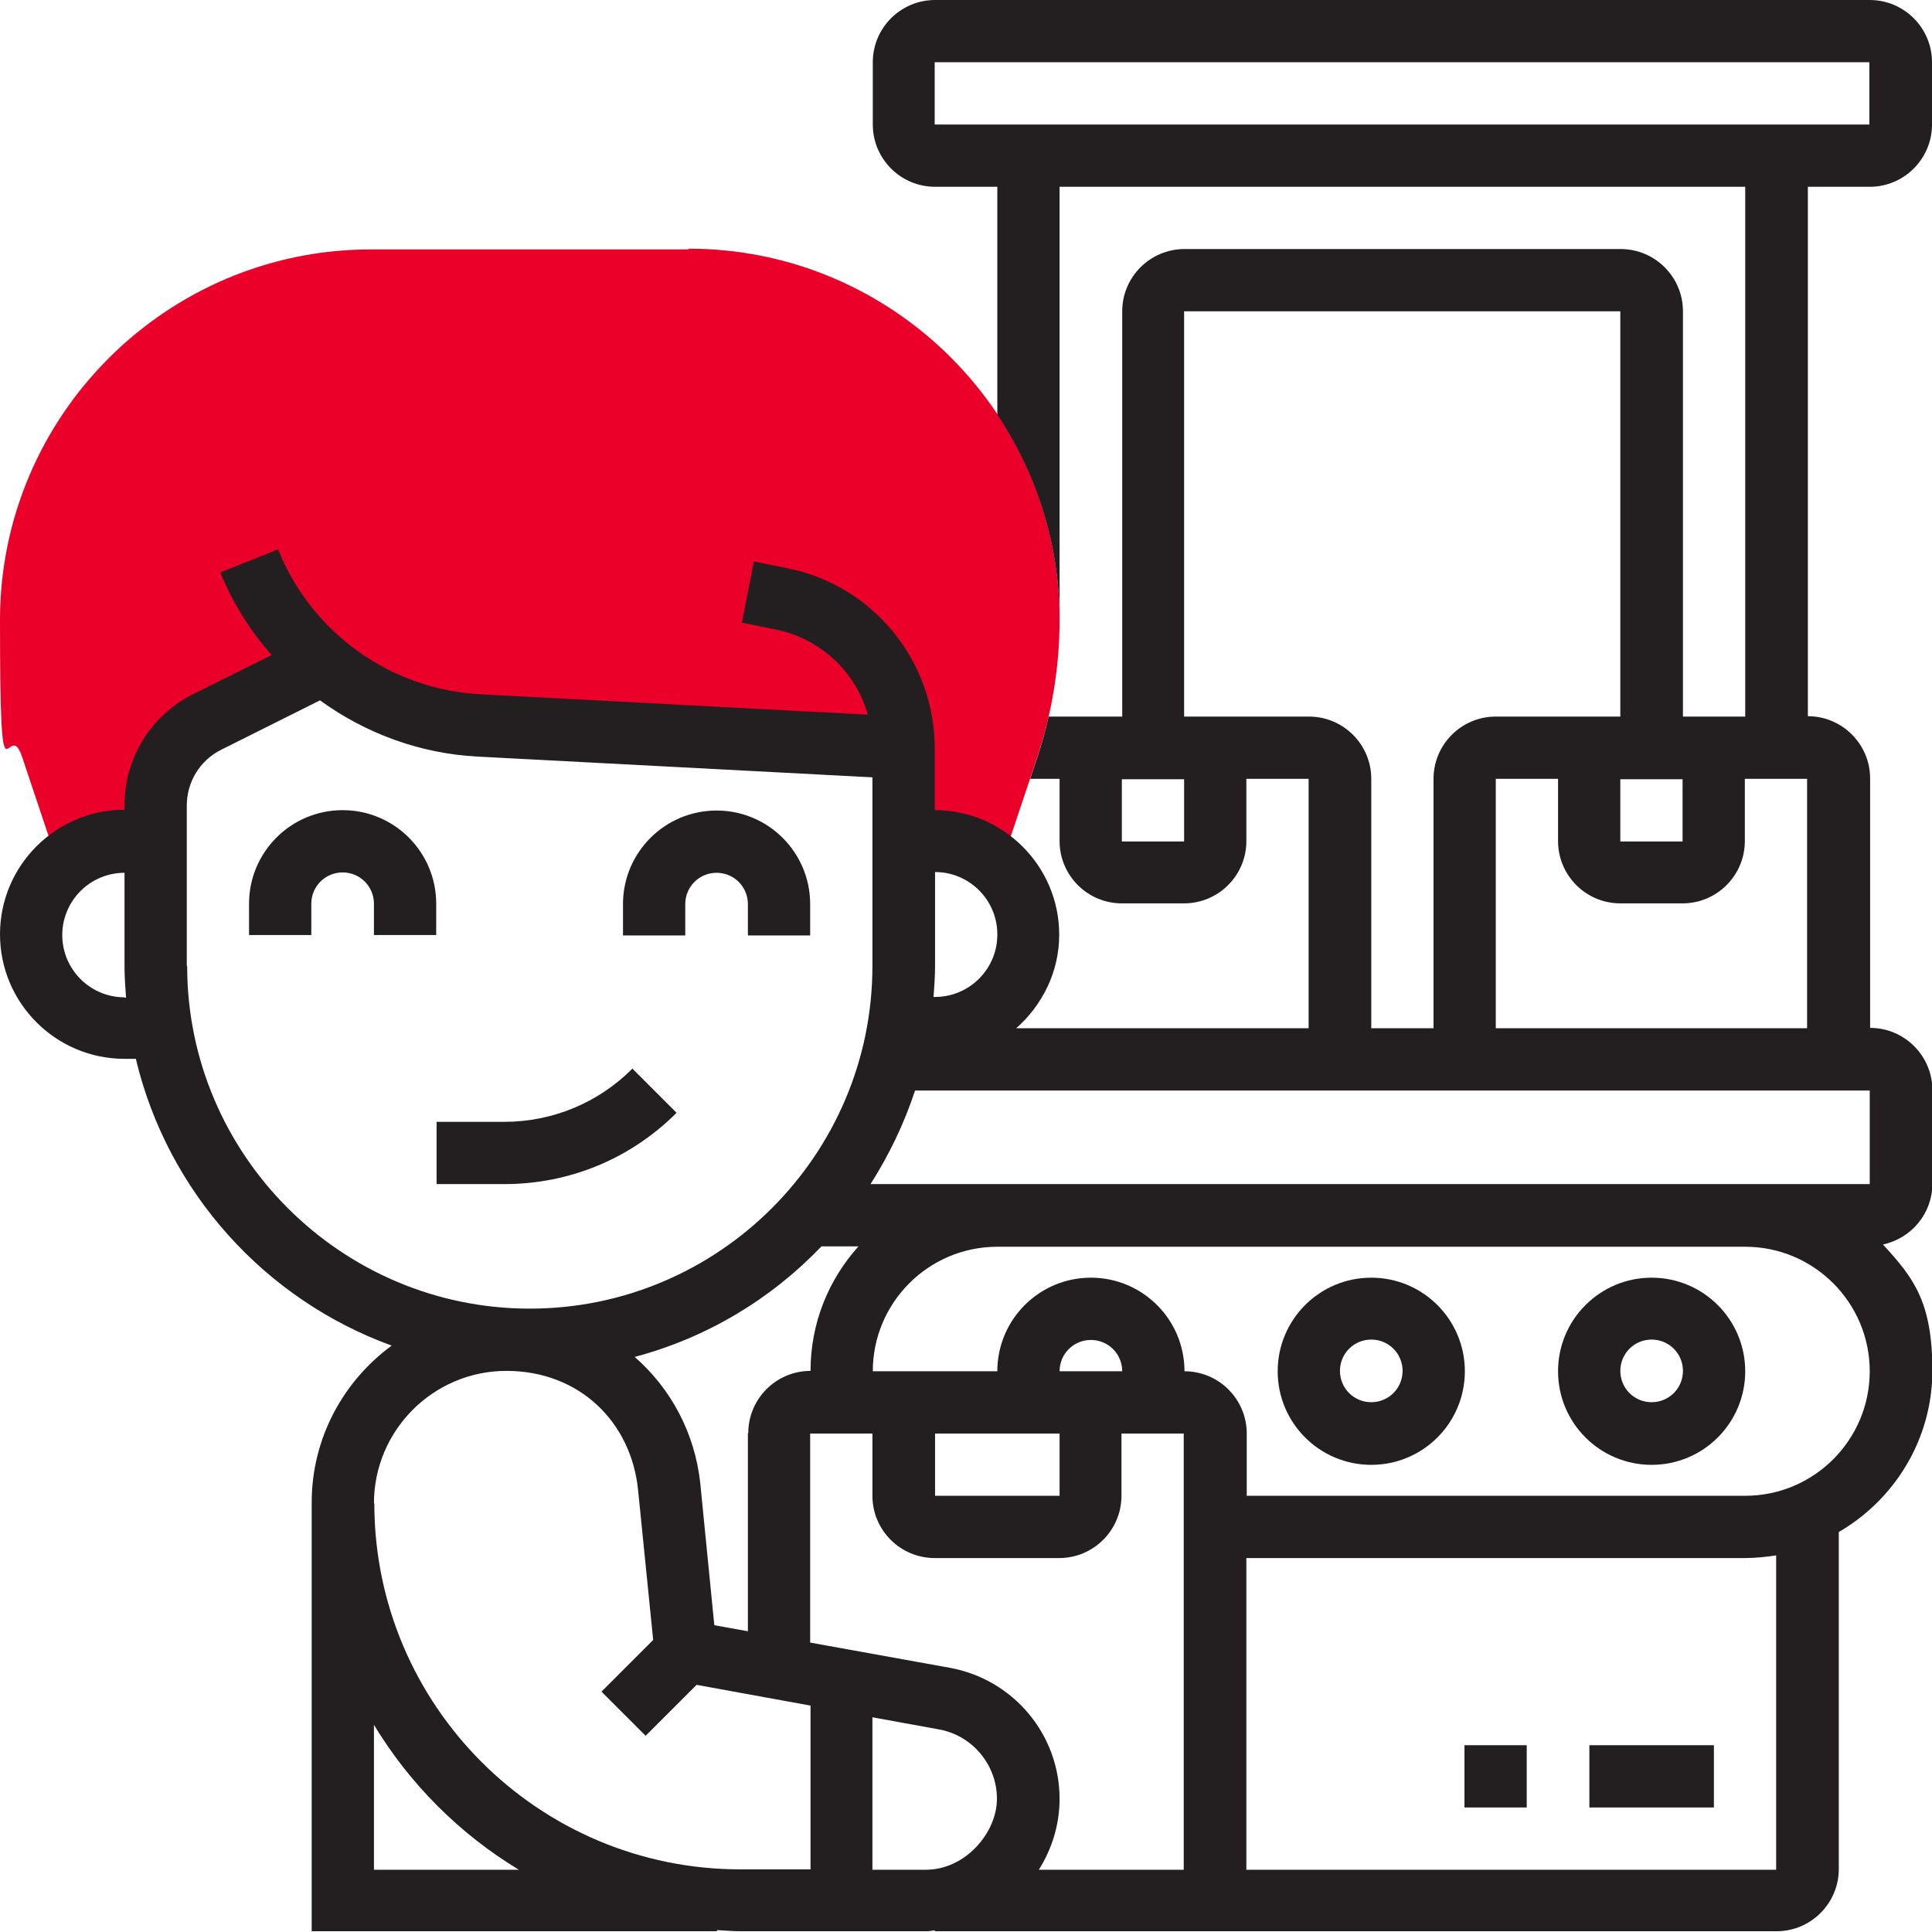 <?xml version="1.0" encoding="UTF-8"?>
<svg id="_x33_0" xmlns="http://www.w3.org/2000/svg" version="1.1" viewBox="0 0 512 512">
  <!-- Generator: Adobe Illustrator 29.0.1, SVG Export Plug-In . SVG Version: 2.1.0 Build 192)  -->
  <defs>
    <style>
      .st0 {
        fill: #231f20;
      }

      .st1 {
        fill: #ea0029;
      }
    </style>
  </defs>
  <path class="st1" d="M182.5,66.1h-84.2C44.1,66.1,0,110.2,0,164.3s2,24.6,5.9,36.4l9.8,29.3c4.5-4.4,10.6-7.1,17.3-7.1h8.3v-9.5c0-9.4,5.3-18,13.7-22.2l30.8-15.4c11.4,9.6,25.7,15.5,41.2,16.3l112.5,5.9v24.8h8.3c6.8,0,12.9,2.7,17.3,7.1l9.8-29.3c3.9-11.7,5.9-24,5.9-36.4,0-54.2-44.1-98.3-98.3-98.3h0v.2Z"/>
  <g>
    <path class="st0" d="M167.6,283.2c-9.1,9.1-21.2,14.1-34,14.1h-17.9v16.5h17.9c17.3,0,33.5-6.7,45.7-18.9l-11.7-11.7Z"/>
    <path class="st0" d="M437.7,338.6c-13.7,0-24.8,11.1-24.8,24.8s11.1,24.8,24.8,24.8,24.8-11.1,24.8-24.8-11.1-24.8-24.8-24.8ZM437.7,371.6c-4.6,0-8.3-3.7-8.3-8.3s3.7-8.3,8.3-8.3,8.3,3.7,8.3,8.3-3.7,8.3-8.3,8.3Z"/>
    <path class="st0" d="M363.4,338.6c-13.7,0-24.8,11.1-24.8,24.8s11.1,24.8,24.8,24.8,24.8-11.1,24.8-24.8-11.1-24.8-24.8-24.8ZM363.4,371.6c-4.6,0-8.3-3.7-8.3-8.3s3.7-8.3,8.3-8.3,8.3,3.7,8.3,8.3-3.7,8.3-8.3,8.3Z"/>
    <path class="st0" d="M388.1,462.5h16.5v16.5h-16.5v-16.5Z"/>
    <path class="st0" d="M421.2,462.5h33v16.5h-33v-16.5Z"/>
    <path class="st0" d="M495.5,49.5c9.1,0,16.5-7.4,16.5-16.5v-16.5c0-9.1-7.4-16.5-16.5-16.5h-247.7c-9.1,0-16.5,7.4-16.5,16.5v16.5c0,9.1,7.4,16.5,16.5,16.5h16.5v60.4c10.4,15.6,16.5,34.3,16.5,54.4V49.5h181.7v140.4h-16.5v-107.4c0-9.1-7.4-16.5-16.5-16.5h-115.6c-9.1,0-16.5,7.4-16.5,16.5v107.4h-19.5c-.8,3.6-1.8,7.2-3,10.8l-1.9,5.7h7.8v16.5c0,9.1,7.4,16.5,16.5,16.5h16.5c9.1,0,16.5-7.4,16.5-16.5v-16.5h16.5v66.1h-77.5c6.9-6.1,11.4-14.9,11.4-24.8,0-18.2-14.8-33-33-33v-16.5c0-23.1-16.4-43.1-39-47.6l-8.9-1.8-3.2,16.2,8.9,1.8c12,2.4,21.3,11.3,24.5,22.6l-102.6-5.4c-23.8-1.2-44.9-16.3-53.7-38.4l-15.3,6.1c3.3,8.2,8,15.5,13.6,21.9l-20.7,10.3c-11.3,5.6-18.3,17-18.3,29.5v1.2C14.8,214.6,0,229.4,0,247.6s14.8,33,33,33h3c8.4,35.3,34.2,63.8,67.8,76-12.8,9.4-21.2,24.5-21.2,41.6v113.6h107.4v-.3c2.1.1,4.1.3,6.2.3h49.4c.8,0,1.5-.2,2.2-.2v.2h223c9.1,0,16.5-7.4,16.5-16.5v-89.3c14.8-8.6,24.8-24.6,24.8-42.8s-5-24.6-13.1-33.4c7.5-1.6,13.1-8.2,13.1-16.1v-24.8c0-9.1-7.4-16.5-16.5-16.5v-66.1c0-9.1-7.4-16.5-16.5-16.5V49.5h16.5,0ZM33,264.3c-9.1,0-16.5-7.4-16.5-16.5s7.4-16.5,16.5-16.5v24.8c0,2.8.2,5.5.4,8.3h-.4ZM429.4,206.5h16.5v16.5h-16.5v-16.5ZM313.8,223h-16.5v-16.5h16.5v16.5ZM346.8,189.9h-33v-107.4h115.6v107.4h-33c-9.1,0-16.5,7.4-16.5,16.5v66.1h-16.5v-66.1c0-9.1-7.4-16.5-16.5-16.5h-.1ZM495.5,289v24.8H230.7c4.9-7.7,8.9-16,11.8-24.8h253ZM313.8,495.5h-38.5c3.4-5.4,5.5-11.8,5.5-18.8,0-17-12.2-31.6-29-34.7l-37.1-6.7v-55.4h16.5v16.5c0,9.1,7.4,16.5,16.5,16.5h33c9.1,0,16.5-7.4,16.5-16.5v-16.5h16.5v115.6h.1ZM280.8,363.4c0-4.6,3.7-8.3,8.3-8.3s8.3,3.7,8.3,8.3h-16.6ZM280.8,379.9v16.5h-33v-16.5h33ZM198.2,379.9v52.4l-8.9-1.6-3.7-37.4c-1.4-13.6-7.9-25.4-17.4-33.7,19.2-5.1,36.2-15.4,49.5-29.3h9.8c-7.9,8.8-12.7,20.3-12.7,33-9.1,0-16.5,7.4-16.5,16.5h-.1ZM264.3,247.7c0,9.1-7.4,16.5-16.5,16.5h-.4c.2-2.7.4-5.5.4-8.3v-24.8c9.1,0,16.5,7.4,16.5,16.5h0ZM49.5,256v-42.5c0-6.3,3.5-12,9.1-14.8l26.2-13.1c12,8.7,26.4,14.1,41.7,14.9l104.7,5.5v50c0,50.1-40.8,90.8-90.8,90.8s-90.8-40.8-90.8-90.8h0ZM99.1,495.5v-38.4c9.5,15.7,22.7,28.9,38.4,38.4h-38.4ZM99.1,398.4c0-19.3,15.7-35.1,35.1-35.1s33.1,13.6,34.9,31.6l4,39.7-13.7,13.7,11.7,11.7,13.5-13.5,30.2,5.5v43.4h-18.6c-53.5,0-97-43.5-97-97h0ZM231.2,495.5v-40.4l17.6,3.2c8.9,1.6,15.4,9.4,15.4,18.4s-8.4,18.8-18.8,18.8h-14.3,0ZM470.7,495.5h-140.4v-82.6h132.1c2.8,0,5.6-.3,8.3-.7v83.3ZM462.5,396.4h-132.1v-16.5c0-9.1-7.4-16.5-16.5-16.5,0-13.7-11.1-24.8-24.8-24.8s-24.8,11.1-24.8,24.8h-33c0-18.2,14.8-33,33-33h198.2c18.2,0,33,14.8,33,33s-14.8,33-33,33ZM396.4,272.5v-66.1h16.5v16.5c0,9.1,7.4,16.5,16.5,16.5h16.5c9.1,0,16.5-7.4,16.5-16.5v-16.5h16.5v66.1h-82.6.1ZM247.7,16.5h247.7v16.5h-247.7v-16.5Z"/>
  </g>
  <path class="st0" d="M189.9,214.8c-13.7,0-24.8,11.1-24.8,24.8v8.3h16.5v-8.3c0-4.6,3.7-8.3,8.3-8.3s8.3,3.7,8.3,8.3v8.3h16.5v-8.3c0-13.7-11.1-24.8-24.8-24.8Z"/>
  <path class="st0" d="M115.6,247.8v-8.3c0-13.7-11.1-24.8-24.8-24.8s-24.8,11.1-24.8,24.8v8.3h16.5v-8.3c0-4.6,3.7-8.3,8.3-8.3s8.3,3.7,8.3,8.3v8.3h16.5Z"/>
</svg>